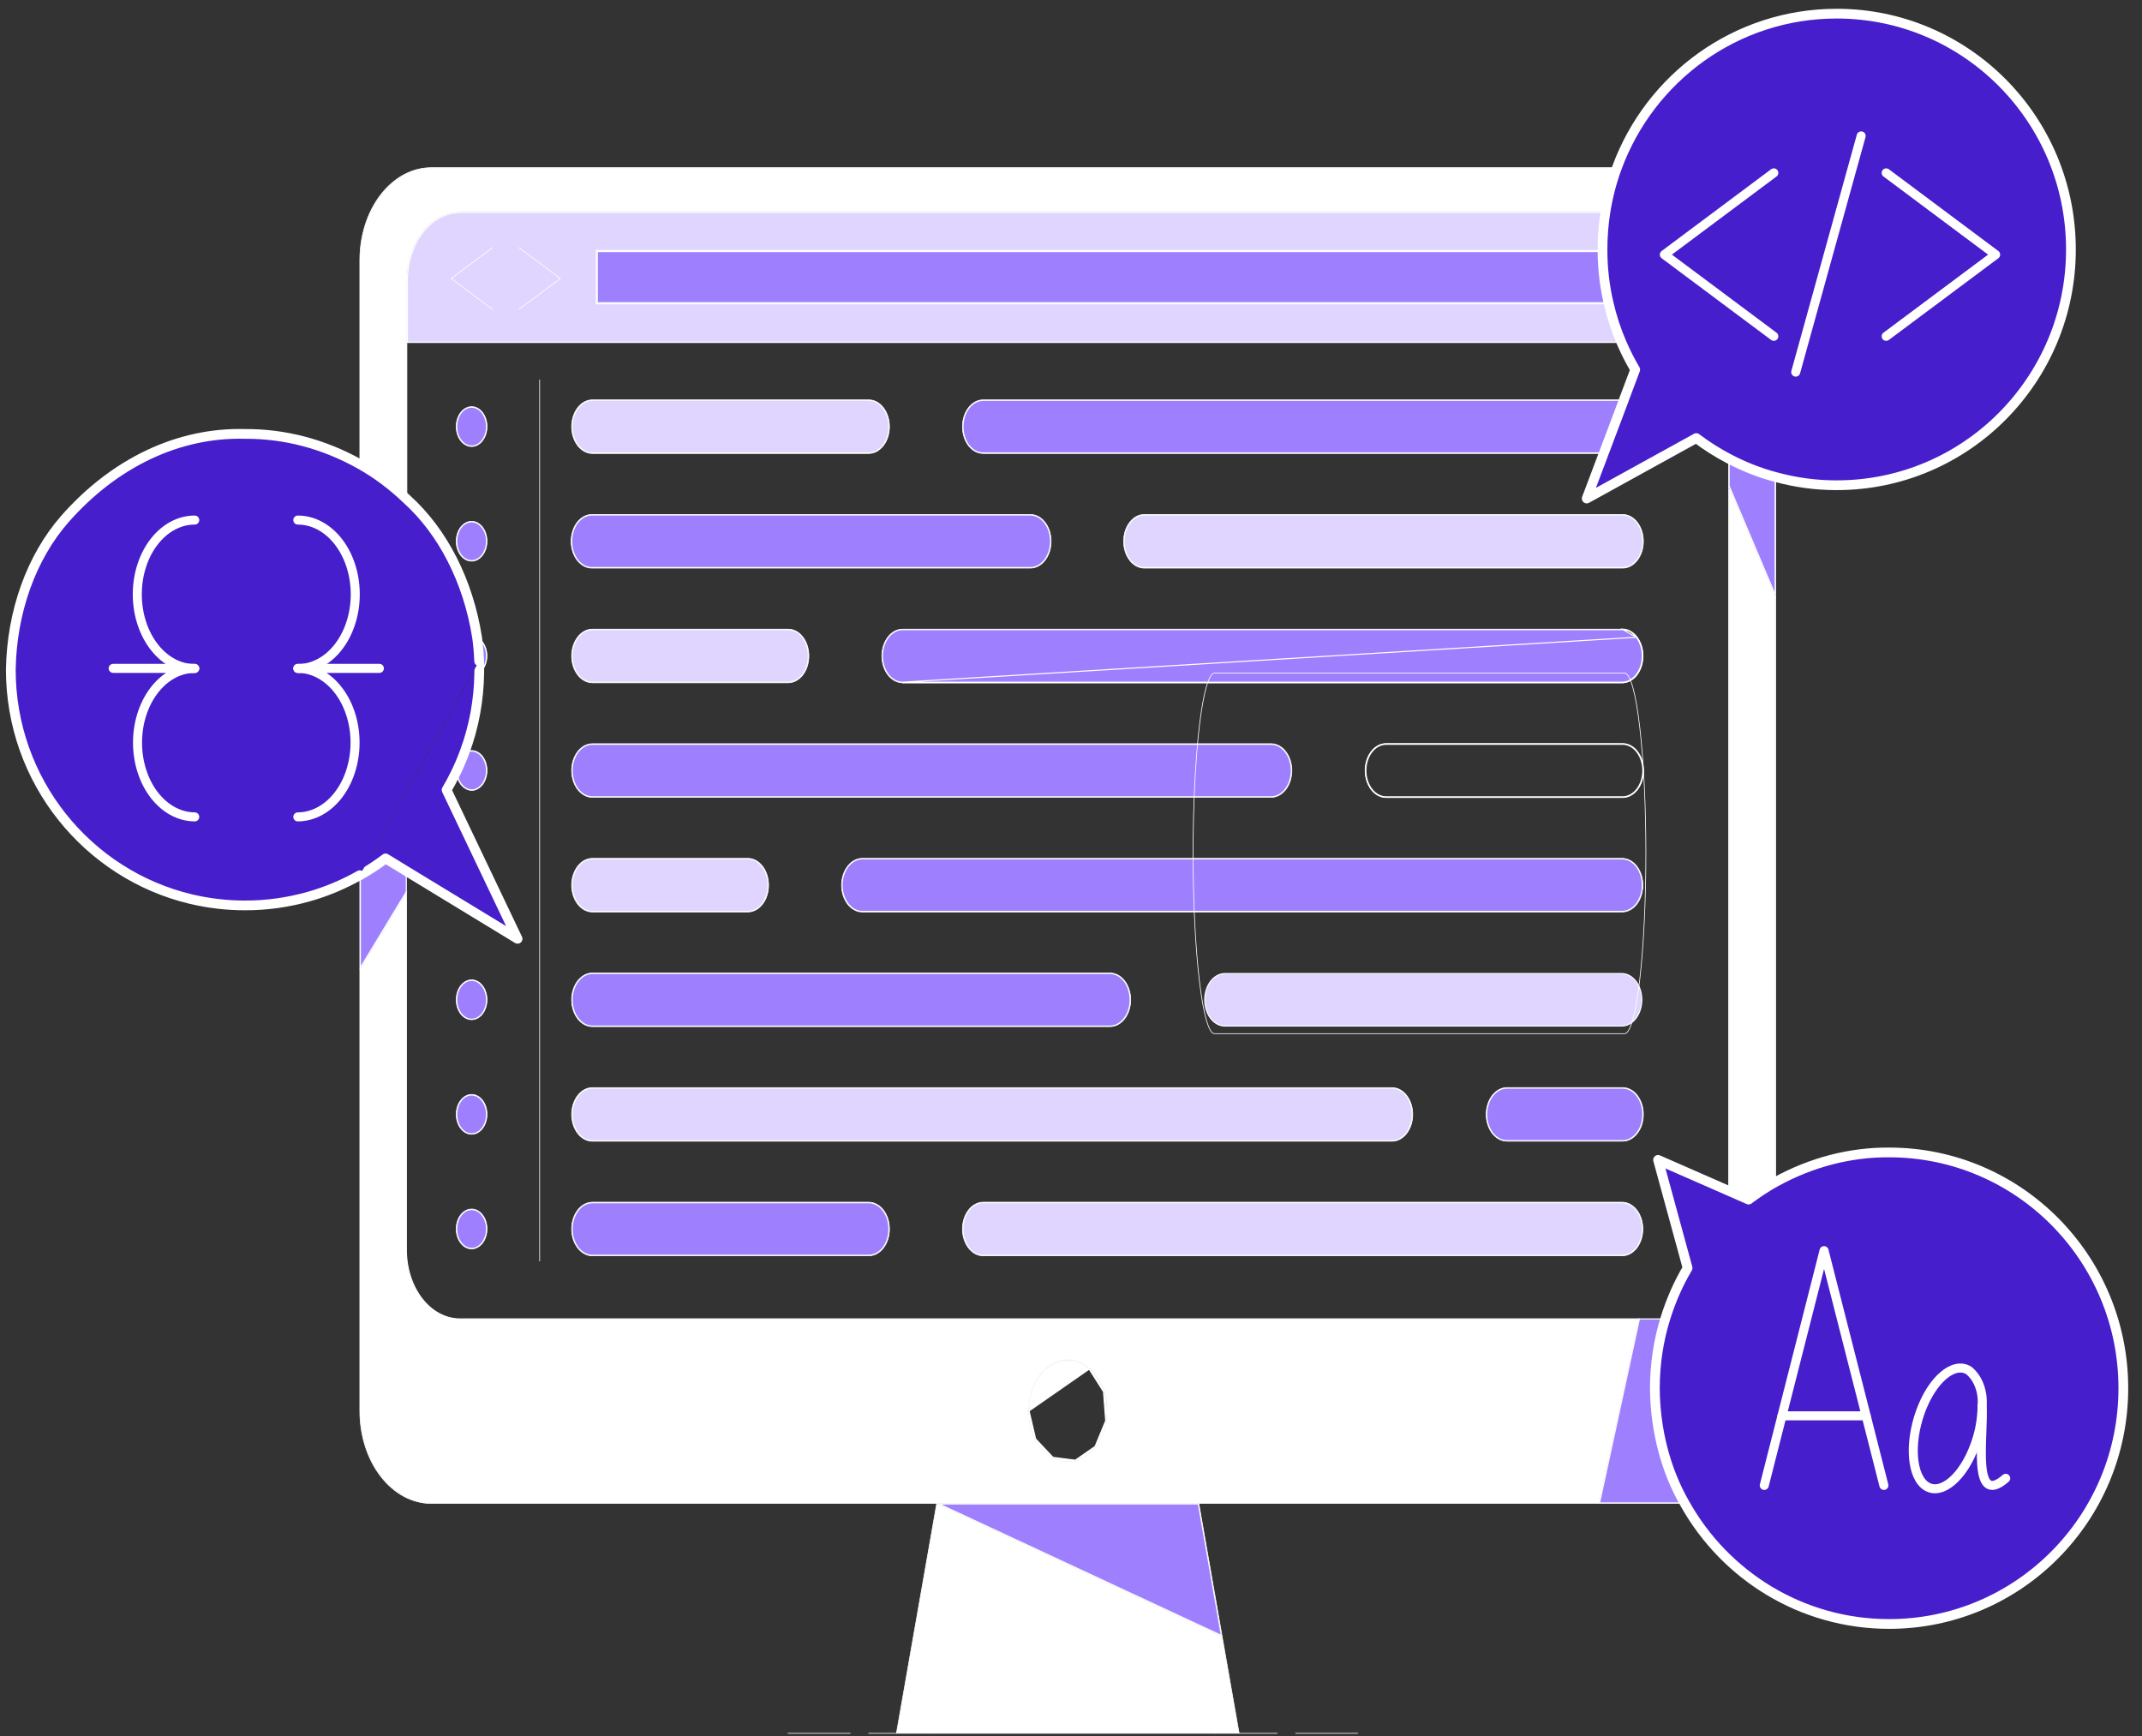 <svg width="153" height="124" viewBox="0 0 153 124" fill="none" xmlns="http://www.w3.org/2000/svg">
<rect x="0" y="0" width="153" height="124" fill="#333333" stroke="none"/>
<g id="Group">
<path id="Vector" d="M32.848 15.186H114.628C114.493 16.053 114.424 16.935 114.424 17.819V17.889H42.631H42.593V17.927V21.656V21.695H42.631H114.829V21.697L114.843 21.692L114.871 21.682C115.094 22.638 115.396 23.561 115.77 24.435H29.102V20.041C29.102 18.751 29.499 17.515 30.203 16.605C30.907 15.695 31.858 15.187 32.848 15.186C32.848 15.186 32.848 15.186 32.848 15.186Z" fill="#DFD5FF" stroke="white" stroke-width="0.077"/>
<path id="Vector_2" d="M77.8 97.789C77.345 97.396 76.812 97.188 76.268 97.188C75.538 97.189 74.837 97.564 74.317 98.235C73.798 98.907 73.504 99.82 73.504 100.774L77.8 97.789ZM77.8 97.789C78.255 98.182 78.611 98.742 78.822 99.399M77.8 97.789L78.822 99.399M78.822 99.399C79.032 100.055 79.087 100.778 78.98 101.476M78.822 99.399L78.98 101.476M78.98 101.476C78.873 102.173 78.608 102.813 78.22 103.314M78.98 101.476L78.22 103.314M78.22 103.314C77.833 103.816 77.34 104.155 76.806 104.293M78.22 103.314L76.806 104.293M76.806 104.293C76.272 104.43 75.718 104.36 75.214 104.09M76.806 104.293L75.214 104.09M75.214 104.09C74.709 103.819 74.277 103.361 73.972 102.77M75.214 104.09L73.972 102.77M73.972 102.77C73.667 102.18 73.504 101.485 73.504 100.774L73.972 102.77Z" fill="white" stroke="white" stroke-width="0.077"/>
<path id="Vector_3" d="M123.513 84.898L123.514 84.899V84.889V34.916L126.798 42.667V84.386C126.144 84.751 125.508 85.166 124.894 85.63L123.484 85.013L123.513 84.898Z" fill="white" stroke="white" stroke-width="0.077"/>
<path id="Vector_4" d="M123.513 32.82C124.576 33.374 125.675 33.805 126.797 34.107V42.468L123.513 34.715V32.82Z" fill="#9E80FF" stroke="white" stroke-width="0.077"/>
<path id="Vector_5" d="M117.103 94.201H118.902C118.417 95.775 118.168 97.454 118.167 99.148L118.167 99.148C118.184 102.098 118.92 104.965 120.271 107.342H114.256L117.103 94.201Z" fill="#9E80FF" stroke="white" stroke-width="0.077"/>
<path id="Vector_6" d="M79.112 100.81H79.115L79.115 100.772C79.115 100.049 78.95 99.341 78.639 98.739C78.328 98.137 77.885 97.665 77.365 97.386C76.844 97.107 76.27 97.034 75.717 97.176C75.163 97.318 74.656 97.669 74.26 98.181C73.863 98.694 73.593 99.346 73.484 100.055C73.374 100.764 73.43 101.499 73.644 102.168C73.858 102.837 74.22 103.41 74.687 103.814C75.155 104.218 75.706 104.435 76.27 104.435C77.028 104.435 77.751 104.046 78.283 103.358C78.807 102.68 79.104 101.765 79.112 100.81ZM29.025 63.838V89.269C29.025 90.574 29.426 91.828 30.142 92.753C30.857 93.678 31.83 94.201 32.848 94.202H117.026L114.18 107.343H30.808C29.468 107.343 28.18 106.654 27.228 105.424C26.277 104.194 25.741 102.523 25.741 100.78V69.262L29.025 63.838Z" fill="white" stroke="white" stroke-width="0.077"/>
<path id="Vector_7" d="M115.867 36.785L115.868 36.785C116.058 36.779 116.249 36.823 116.427 36.913C116.605 37.004 116.769 37.14 116.907 37.315C117.045 37.489 117.155 37.698 117.231 37.929C117.306 38.161 117.345 38.41 117.345 38.661C117.345 38.913 117.306 39.161 117.231 39.393C117.155 39.624 117.045 39.833 116.907 40.008C116.769 40.182 116.605 40.318 116.427 40.409C116.249 40.499 116.058 40.543 115.868 40.537H115.867H81.739L81.738 40.537C81.456 40.538 81.178 40.43 80.94 40.225C80.703 40.02 80.516 39.727 80.406 39.383C80.296 39.039 80.267 38.66 80.323 38.294C80.38 37.928 80.519 37.593 80.722 37.332L80.722 37.332L80.722 37.331C80.856 37.157 81.015 37.019 81.19 36.925C81.364 36.832 81.55 36.784 81.738 36.785H81.739L115.867 36.785Z" fill="#DFD5FF" stroke="white" stroke-width="0.077"/>
<path id="Vector_8" d="M116.883 45.517C116.611 45.166 116.245 44.971 115.867 44.971H64.472C64.093 44.972 63.728 45.167 63.456 45.518C63.185 45.868 63.03 46.346 63.029 46.845C63.029 47.346 63.183 47.825 63.455 48.176C63.727 48.528 64.093 48.723 64.472 48.724C64.472 48.724 64.472 48.724 64.472 48.724M116.883 45.517L115.867 44.933C116.259 44.933 116.636 45.134 116.914 45.493C117.191 45.853 117.347 46.34 117.347 46.848C117.347 47.355 117.191 47.843 116.914 48.202C116.636 48.561 116.259 48.763 115.867 48.763H64.472L64.472 48.724M116.883 45.517C117.155 45.869 117.309 46.347 117.309 46.848C117.309 47.348 117.155 47.827 116.883 48.178C116.611 48.529 116.245 48.724 115.867 48.724L64.472 48.724M116.883 45.517L64.472 48.724" fill="#9E80FF" stroke="white" stroke-width="0.077"/>
<path id="Vector_9" d="M97.523 55.033L97.562 55.033C97.563 54.533 97.717 54.055 97.989 53.704C98.261 53.354 98.626 53.159 99.005 53.159L115.866 53.159L115.868 53.159C116.058 53.153 116.248 53.197 116.427 53.287C116.605 53.378 116.768 53.514 116.906 53.688C117.045 53.863 117.155 54.072 117.23 54.303C117.306 54.535 117.345 54.784 117.345 55.035C117.345 55.287 117.306 55.535 117.23 55.767C117.155 55.998 117.045 56.207 116.906 56.382C116.768 56.556 116.605 56.692 116.427 56.783C116.248 56.874 116.058 56.917 115.868 56.911V56.911H115.866H99.005C98.626 56.91 98.26 56.716 97.988 56.364C97.716 56.013 97.562 55.534 97.562 55.033L97.523 55.033ZM97.523 55.033C97.524 55.541 97.68 56.029 97.958 56.388C98.235 56.747 98.612 56.949 99.005 56.95H115.866C116.064 56.956 116.26 56.911 116.444 56.818C116.628 56.724 116.795 56.584 116.937 56.406C117.078 56.227 117.191 56.014 117.267 55.779C117.344 55.543 117.383 55.291 117.383 55.035C117.383 54.78 117.344 54.527 117.267 54.291C117.191 54.056 117.078 53.843 116.937 53.664C116.795 53.486 116.628 53.346 116.444 53.253C116.26 53.159 116.064 53.114 115.866 53.121H99.005C98.612 53.121 98.236 53.322 97.958 53.681C97.68 54.039 97.524 54.526 97.523 55.033Z" fill="#DFD5FF" stroke="white" stroke-width="0.077"/>
<path id="Vector_10" d="M115.866 61.342C116.245 61.342 116.611 61.537 116.883 61.888C117.154 62.24 117.308 62.718 117.308 63.219C117.308 63.719 117.154 64.198 116.883 64.549C116.611 64.9 116.245 65.095 115.866 65.095H61.594C61.215 65.094 60.849 64.899 60.577 64.548C60.305 64.196 60.151 63.717 60.15 63.216C60.152 62.717 60.306 62.239 60.578 61.888C60.85 61.538 61.215 61.343 61.594 61.342L115.866 61.342Z" fill="#9E80FF" stroke="white" stroke-width="0.077"/>
<path id="Vector_11" d="M87.495 69.534L115.866 69.534C116.238 69.546 116.595 69.746 116.859 70.095C117.123 70.446 117.272 70.917 117.272 71.409C117.272 71.902 117.123 72.373 116.859 72.724C116.595 73.073 116.238 73.273 115.866 73.285H87.495C87.115 73.285 86.749 73.09 86.477 72.739C86.205 72.387 86.051 71.909 86.051 71.408C86.052 70.908 86.206 70.43 86.478 70.079C86.75 69.728 87.116 69.534 87.495 69.534Z" fill="#DFD5FF" stroke="white" stroke-width="0.077"/>
<path id="Vector_12" d="M115.866 77.718V77.718L115.867 77.718C116.058 77.712 116.248 77.755 116.426 77.846C116.604 77.936 116.768 78.073 116.906 78.247C117.044 78.422 117.155 78.631 117.23 78.862C117.305 79.093 117.344 79.342 117.344 79.594C117.344 79.845 117.305 80.094 117.23 80.325C117.155 80.557 117.044 80.766 116.906 80.94C116.768 81.115 116.604 81.251 116.426 81.342C116.248 81.432 116.058 81.475 115.867 81.469L115.867 81.469H115.866H107.638C107.259 81.469 106.893 81.274 106.621 80.923C106.349 80.571 106.195 80.093 106.195 79.592C106.196 79.092 106.35 78.615 106.622 78.264C106.894 77.913 107.26 77.719 107.638 77.718L115.866 77.718Z" fill="#9E80FF" stroke="white" stroke-width="0.077"/>
<path id="Vector_13" d="M115.867 85.904C116.245 85.904 116.611 86.099 116.883 86.45C117.155 86.801 117.309 87.28 117.309 87.78C117.309 88.281 117.155 88.759 116.883 89.111C116.611 89.462 116.245 89.656 115.867 89.656H70.228C69.849 89.656 69.483 89.461 69.211 89.109C68.939 88.757 68.784 88.279 68.784 87.778C68.785 87.278 68.94 86.801 69.212 86.45C69.484 86.099 69.849 85.905 70.228 85.904L115.867 85.904Z" fill="#DFD5FF" stroke="white" stroke-width="0.077"/>
<path id="Vector_14" d="M115.926 28.604C115.926 28.605 115.927 28.605 115.928 28.605L114.519 32.35H70.228C69.849 32.35 69.483 32.155 69.211 31.804C68.939 31.453 68.786 30.974 68.786 30.474C68.786 29.973 68.939 29.495 69.211 29.143C69.483 28.792 69.849 28.597 70.228 28.597H115.866C115.883 28.597 115.899 28.6 115.917 28.603C115.92 28.603 115.923 28.604 115.926 28.604Z" fill="#9E80FF" stroke="white" stroke-width="0.077"/>
<path id="Vector_15" d="M32.848 15.108H32.848C31.83 15.108 30.857 15.631 30.142 16.556C29.426 17.482 29.025 18.735 29.025 20.04V35.572C28.004 34.604 26.903 33.785 25.741 33.132V18.577C25.741 16.834 26.277 15.163 27.228 13.933C28.18 12.703 29.468 12.014 30.808 12.014H115.443C115.082 13.001 114.812 14.039 114.64 15.108H32.848Z" fill="white" stroke="white" stroke-width="0.077"/>
<path id="Vector_16" d="M114.428 17.965C114.436 19.198 114.58 20.423 114.854 21.605L114.824 21.616H42.67V17.965H114.428Z" fill="#9E80FF" stroke="white" stroke-width="0.077"/>
<path id="Vector_17" d="M42.313 77.721L99.463 77.721C99.836 77.733 100.193 77.933 100.457 78.283C100.721 78.633 100.87 79.105 100.87 79.597C100.87 80.089 100.721 80.561 100.457 80.911C100.193 81.261 99.836 81.461 99.463 81.473H42.313C41.934 81.472 41.568 81.278 41.296 80.926C41.024 80.575 40.87 80.096 40.87 79.595C40.871 79.095 41.025 78.618 41.297 78.267C41.569 77.916 41.934 77.722 42.313 77.721Z" fill="#DFD5FF" stroke="white" stroke-width="0.077"/>
<path id="Vector_18" d="M42.313 53.159H90.829C91.202 53.171 91.558 53.371 91.822 53.72C92.087 54.071 92.236 54.542 92.236 55.035C92.236 55.527 92.087 55.998 91.822 56.349C91.558 56.698 91.202 56.898 90.829 56.91H42.313C41.934 56.91 41.568 56.715 41.296 56.364C41.024 56.012 40.87 55.533 40.87 55.033L40.831 55.033L40.87 55.033C40.871 54.533 41.025 54.055 41.297 53.704C41.569 53.353 41.934 53.159 42.313 53.159Z" fill="#9E80FF" stroke="white" stroke-width="0.077"/>
<path id="Vector_19" d="M66.939 107.438L87.258 116.902L88.462 123.761H86.792H66.481H64.077L66.939 107.438Z" fill="white" stroke="white" stroke-width="0.077"/>
<path id="Vector_20" d="M67.084 107.421H85.597L87.241 116.809L67.084 107.421Z" fill="#9E80FF" stroke="white" stroke-width="0.077"/>
<path id="Vector_21" d="M42.313 69.534H79.318C79.69 69.546 80.047 69.746 80.311 70.095C80.575 70.446 80.724 70.917 80.724 71.409C80.724 71.902 80.575 72.373 80.311 72.724C80.047 73.073 79.69 73.273 79.318 73.285H42.313C41.934 73.285 41.568 73.09 41.296 72.739C41.024 72.387 40.87 71.908 40.87 71.408L40.831 71.408L40.87 71.408C40.871 70.908 41.025 70.43 41.297 70.079C41.569 69.728 41.934 69.534 42.313 69.534Z" fill="#9E80FF" stroke="white" stroke-width="0.077"/>
<path id="Vector_22" d="M73.562 36.785L73.564 36.785C73.754 36.779 73.944 36.823 74.123 36.913C74.301 37.004 74.464 37.14 74.603 37.315C74.741 37.489 74.851 37.698 74.927 37.929C75.002 38.161 75.041 38.41 75.041 38.661C75.041 38.913 75.002 39.161 74.927 39.393C74.851 39.624 74.741 39.833 74.603 40.008C74.464 40.182 74.301 40.318 74.123 40.409C73.944 40.499 73.754 40.543 73.564 40.537H73.562H42.312V40.537L42.311 40.537C42.12 40.543 41.931 40.499 41.752 40.409C41.574 40.318 41.41 40.182 41.272 40.008C41.134 39.833 41.024 39.624 40.948 39.393C40.873 39.161 40.834 38.913 40.834 38.661C40.834 38.41 40.873 38.161 40.948 37.929C41.024 37.698 41.134 37.489 41.272 37.315C41.41 37.14 41.574 37.004 41.752 36.913C41.931 36.823 42.12 36.779 42.311 36.785L42.311 36.785H42.312L73.562 36.785Z" fill="#9E80FF" stroke="white" stroke-width="0.077"/>
<path id="Vector_23" d="M62.051 28.597C62.43 28.597 62.796 28.792 63.068 29.143C63.34 29.495 63.494 29.973 63.494 30.474C63.494 30.974 63.34 31.453 63.068 31.804C62.796 32.155 62.43 32.35 62.051 32.35H42.313C41.934 32.35 41.568 32.155 41.296 31.803C41.024 31.452 40.87 30.973 40.87 30.472C40.871 29.972 41.025 29.494 41.297 29.143C41.569 28.792 41.934 28.598 42.313 28.597L62.051 28.597Z" fill="#DFD5FF" stroke="white" stroke-width="0.077"/>
<path id="Vector_24" d="M62.051 85.904C62.43 85.904 62.796 86.099 63.068 86.45C63.34 86.801 63.494 87.28 63.494 87.78C63.494 88.281 63.34 88.759 63.068 89.111C62.796 89.462 62.43 89.656 62.051 89.656H42.313C41.934 89.656 41.568 89.461 41.296 89.109C41.024 88.757 40.87 88.279 40.87 87.778C40.871 87.278 41.025 86.8 41.297 86.45C41.569 86.099 41.934 85.904 42.313 85.904L62.051 85.904Z" fill="#9E80FF" stroke="white" stroke-width="0.077"/>
<path id="Vector_25" d="M56.296 44.971C56.675 44.971 57.041 45.166 57.313 45.517C57.584 45.869 57.738 46.347 57.738 46.848C57.738 47.348 57.584 47.827 57.313 48.178C57.041 48.529 56.675 48.724 56.296 48.724H42.313C41.934 48.723 41.568 48.528 41.296 48.177C41.024 47.825 40.87 47.346 40.87 46.845C40.871 46.345 41.025 45.868 41.297 45.517C41.569 45.166 41.934 44.972 42.313 44.971L56.296 44.971Z" fill="#DFD5FF" stroke="white" stroke-width="0.077"/>
<path id="Vector_26" d="M53.418 61.342C53.797 61.342 54.163 61.537 54.434 61.888C54.706 62.24 54.86 62.718 54.86 63.219C54.86 63.719 54.706 64.198 54.434 64.549C54.163 64.9 53.797 65.095 53.418 65.095H42.313C41.934 65.094 41.568 64.899 41.296 64.548C41.024 64.196 40.87 63.717 40.87 63.216C40.871 62.717 41.025 62.239 41.297 61.888C41.569 61.537 41.934 61.343 42.313 61.342L53.418 61.342Z" fill="#DFD5FF" stroke="white" stroke-width="0.077"/>
<path id="Vector_27" d="M34.258 47.221H34.258L34.258 47.22C34.24 46.674 34.196 46.13 34.125 45.591C34.285 45.685 34.426 45.83 34.534 46.014C34.656 46.224 34.73 46.475 34.746 46.738C34.762 47.001 34.719 47.264 34.623 47.496C34.539 47.7 34.417 47.872 34.27 47.997V47.836V47.835C34.27 47.646 34.27 47.456 34.258 47.265V47.221Z" fill="#9E80FF" stroke="white" stroke-width="0.077"/>
<path id="Vector_28" d="M33.685 29.084C33.894 29.083 34.098 29.162 34.274 29.312C34.45 29.463 34.588 29.679 34.67 29.934C34.752 30.189 34.774 30.47 34.733 30.741C34.691 31.012 34.589 31.26 34.439 31.454C34.29 31.648 34.1 31.779 33.896 31.832C33.691 31.885 33.479 31.858 33.286 31.755C33.092 31.651 32.925 31.475 32.806 31.246C32.688 31.017 32.625 30.748 32.625 30.471C32.625 30.101 32.738 29.748 32.938 29.488C33.139 29.228 33.407 29.085 33.685 29.084Z" fill="#9E80FF" stroke="white" stroke-width="0.077"/>
<path id="Vector_29" d="M33.685 37.272C33.893 37.271 34.098 37.35 34.273 37.501C34.449 37.652 34.587 37.868 34.669 38.123C34.75 38.377 34.772 38.658 34.731 38.928C34.69 39.199 34.587 39.447 34.438 39.641C34.288 39.835 34.099 39.965 33.894 40.018C33.69 40.071 33.478 40.044 33.285 39.941C33.092 39.838 32.925 39.661 32.806 39.433C32.688 39.204 32.625 38.935 32.625 38.658C32.625 38.289 32.738 37.935 32.938 37.676C33.139 37.416 33.408 37.273 33.685 37.272Z" fill="#9E80FF" stroke="white" stroke-width="0.077"/>
<path id="Vector_30" d="M33.212 53.743L33.221 53.748L33.25 53.765L33.271 53.738C33.288 53.717 33.315 53.699 33.352 53.684C33.388 53.67 33.431 53.661 33.474 53.656C33.55 53.645 33.624 53.646 33.668 53.646C33.675 53.646 33.681 53.646 33.686 53.646C33.964 53.646 34.234 53.789 34.434 54.049C34.635 54.308 34.749 54.662 34.749 55.033C34.749 55.403 34.635 55.757 34.434 56.017C34.234 56.276 33.965 56.419 33.686 56.419C33.462 56.412 33.245 56.314 33.064 56.136C32.882 55.958 32.748 55.71 32.681 55.425L32.678 55.412L32.668 55.404L32.541 55.3C32.789 54.8 33.013 54.279 33.212 53.743Z" fill="#9E80FF" stroke="white" stroke-width="0.077"/>
<path id="Vector_31" d="M33.685 70.021C33.894 70.02 34.098 70.099 34.274 70.25C34.45 70.401 34.588 70.617 34.67 70.871C34.752 71.126 34.774 71.407 34.733 71.678C34.691 71.949 34.589 72.198 34.439 72.392C34.29 72.586 34.1 72.717 33.896 72.77C33.691 72.822 33.479 72.796 33.286 72.692C33.092 72.589 32.925 72.412 32.806 72.184C32.688 71.955 32.625 71.685 32.625 71.409C32.625 71.039 32.738 70.685 32.938 70.425C33.139 70.166 33.407 70.022 33.685 70.021Z" fill="#9E80FF" stroke="white" stroke-width="0.077"/>
<path id="Vector_32" d="M33.685 78.209C33.893 78.208 34.098 78.287 34.273 78.438C34.449 78.589 34.587 78.805 34.669 79.059C34.75 79.314 34.772 79.594 34.731 79.865C34.69 80.136 34.587 80.384 34.438 80.578C34.288 80.772 34.099 80.902 33.894 80.955C33.69 81.008 33.478 80.981 33.285 80.878C33.092 80.774 32.925 80.598 32.806 80.369C32.688 80.141 32.625 79.871 32.625 79.595C32.625 79.225 32.738 78.872 32.938 78.612C33.139 78.353 33.408 78.21 33.685 78.209Z" fill="#9E80FF" stroke="white" stroke-width="0.077"/>
<path id="Vector_33" d="M33.685 86.391L33.685 86.391C33.894 86.39 34.098 86.469 34.274 86.62C34.45 86.771 34.588 86.987 34.67 87.242C34.752 87.497 34.774 87.778 34.733 88.049C34.691 88.32 34.589 88.568 34.439 88.762C34.289 88.956 34.1 89.087 33.895 89.14C33.691 89.193 33.479 89.166 33.285 89.062C33.092 88.959 32.924 88.782 32.806 88.553C32.688 88.324 32.624 88.054 32.625 87.778V87.778C32.625 87.408 32.738 87.054 32.938 86.795C33.139 86.535 33.408 86.392 33.685 86.391Z" fill="#9E80FF" stroke="white" stroke-width="0.077"/>
<path id="Vector_34" d="M29.025 62.501L29.022 62.5V62.514V63.692L25.739 69.116V62.537C26.358 62.192 26.961 61.798 27.543 61.359L29.095 62.308L29.025 62.501Z" fill="#9E80FF" stroke="white" stroke-width="0.077"/>
<g id="Vector_35">
<path d="M25.703 62.513C26.334 62.161 26.948 61.76 27.541 61.311L29.142 62.29L36.969 67.053L31.899 56.422C32.112 56.06 32.313 55.693 32.498 55.312C32.758 54.79 32.991 54.247 33.197 53.685C33.851 51.935 34.204 50.022 34.232 48.077V47.836C34.232 47.646 34.232 47.456 34.22 47.267" fill="#471ECB"/>
<path d="M25.703 62.513C26.334 62.161 26.948 61.76 27.541 61.311L29.142 62.29L36.969 67.053L31.899 56.422C32.112 56.06 32.313 55.693 32.498 55.312C32.758 54.79 32.991 54.247 33.197 53.685C33.851 51.935 34.204 50.022 34.232 48.077V47.836C34.232 47.646 34.232 47.456 34.22 47.267" stroke="white" stroke-width="0.696" stroke-linecap="round" stroke-linejoin="round"/>
</g>
<g id="Vector_36">
<path d="M34.224 47.218C34.203 46.648 34.154 46.08 34.077 45.518C33.444 41.523 31.649 37.994 29.063 35.659C28.021 34.66 26.893 33.818 25.702 33.151C23.114 31.706 20.323 30.972 17.504 30.993C12.769 30.862 8.169 33.038 4.616 37.089C3.437 38.438 2.486 40.089 1.824 41.938C1.163 43.786 0.805 45.792 0.772 47.828C0.772 55.789 6.26 62.462 13.639 64.218C14.914 64.518 16.207 64.669 17.504 64.668C19.036 64.671 20.565 64.459 22.062 64.035C23.311 63.682 24.53 63.171 25.702 62.51" fill="#471ECB"/>
<path d="M34.224 47.218C34.203 46.648 34.154 46.08 34.077 45.518C33.444 41.523 31.649 37.994 29.063 35.659C28.021 34.66 26.893 33.818 25.702 33.151C23.114 31.706 20.323 30.972 17.504 30.993C12.769 30.862 8.169 33.038 4.616 37.089C3.437 38.438 2.486 40.089 1.824 41.938C1.163 43.786 0.805 45.792 0.772 47.828C0.772 55.789 6.26 62.462 13.639 64.218C14.914 64.518 16.207 64.669 17.504 64.668C19.036 64.671 20.565 64.459 22.062 64.035C23.311 63.682 24.53 63.171 25.702 62.51" stroke="white" stroke-width="0.696" stroke-linecap="round" stroke-linejoin="round"/>
</g>
<g id="Vector_37">
<path d="M115.984 28.572L116.801 26.399C116.439 25.789 116.112 25.145 115.823 24.472C115.434 23.571 115.124 22.617 114.897 21.629C114.615 20.428 114.47 19.18 114.465 17.925V17.817C114.464 16.92 114.534 16.025 114.673 15.145C114.847 14.049 115.123 12.984 115.496 11.975C117.856 5.552 123.994 0.975 131.194 0.975C140.431 0.975 147.923 8.514 147.923 17.817C147.923 27.121 140.431 34.657 131.194 34.657C129.73 34.661 128.269 34.465 126.836 34.073C125.687 33.769 124.562 33.328 123.475 32.755C122.678 32.34 121.905 31.85 121.163 31.289L113.336 35.606L114.551 32.386L115.989 28.571" fill="#471ECB"/>
<path d="M115.984 28.572L116.801 26.399C116.439 25.789 116.112 25.145 115.823 24.472C115.434 23.571 115.124 22.617 114.897 21.629C114.615 20.428 114.47 19.18 114.465 17.925V17.817C114.464 16.92 114.534 16.025 114.673 15.145C114.847 14.049 115.123 12.984 115.496 11.975C117.856 5.552 123.994 0.975 131.194 0.975C140.431 0.975 147.923 8.514 147.923 17.817C147.923 27.121 140.431 34.657 131.194 34.657C129.73 34.661 128.269 34.465 126.836 34.073C125.687 33.769 124.562 33.328 123.475 32.755C122.678 32.34 121.905 31.85 121.163 31.289L113.336 35.606L114.551 32.386L115.989 28.571" stroke="white" stroke-width="0.696" stroke-linecap="round" stroke-linejoin="round"/>
</g>
<path id="Vector_38" d="M123.438 85.036L118.433 82.843L120.543 90.565C119.888 91.665 119.354 92.876 118.954 94.164C118.461 95.749 118.206 97.442 118.205 99.15C118.223 102.118 118.971 105.001 120.34 107.383C123.203 112.518 128.668 115.99 134.939 115.99C144.177 115.99 151.667 108.45 151.667 99.15C151.667 89.85 144.177 82.311 134.939 82.311C132.156 82.293 129.4 83.008 126.838 84.413C126.173 84.783 125.526 85.206 124.901 85.678L123.438 85.036Z" fill="#471ECB" stroke="white" stroke-width="0.696" stroke-linecap="round" stroke-linejoin="round"/>
<path id="Vector_39" d="M25.703 33.154V18.577C25.703 16.826 26.24 15.147 27.198 13.909C28.155 12.671 29.454 11.976 30.808 11.976H115.498" stroke="white" stroke-width="0.05" stroke-linecap="round" stroke-linejoin="round"/>
<path id="Vector_40" d="M66.912 107.381H30.808C29.454 107.381 28.155 106.685 27.198 105.447C26.24 104.209 25.703 102.53 25.703 100.779V62.511" stroke="white" stroke-width="0.05" stroke-linecap="round" stroke-linejoin="round"/>
<path id="Vector_41" d="M120.338 107.382H114.208H85.629" stroke="white" stroke-width="0.05" stroke-linecap="round" stroke-linejoin="round"/>
<path id="Vector_42" d="M126.836 34.076V42.657V84.412" stroke="white" stroke-width="0.05" stroke-linecap="round" stroke-linejoin="round"/>
<path id="Vector_43" d="M29.064 35.668V20.041C29.064 18.744 29.463 17.499 30.172 16.581C30.882 15.664 31.844 15.148 32.848 15.148H114.673" stroke="white" stroke-width="0.05" stroke-linecap="round" stroke-linejoin="round"/>
<path id="Vector_44" d="M123.475 32.76V34.724V84.888" stroke="white" stroke-width="0.05" stroke-linecap="round" stroke-linejoin="round"/>
<path id="Vector_45" d="M29.064 24.473H115.826" stroke="white" stroke-width="0.05" stroke-linecap="round" stroke-linejoin="round"/>
<path id="Vector_46" d="M114.83 21.654H42.632V17.926H114.442" stroke="white" stroke-width="0.05" stroke-linecap="round" stroke-linejoin="round"/>
<path id="Vector_47" d="M79.074 100.773C79.074 101.491 78.91 102.192 78.602 102.789C78.294 103.385 77.857 103.85 77.344 104.125C76.832 104.4 76.268 104.472 75.724 104.333C75.18 104.193 74.68 103.848 74.288 103.342C73.895 102.835 73.628 102.189 73.519 101.486C73.411 100.782 73.466 100.053 73.678 99.39C73.89 98.727 74.249 98.161 74.71 97.762C75.171 97.363 75.713 97.15 76.268 97.149C77.011 97.149 77.725 97.531 78.251 98.21C78.777 98.89 79.073 99.812 79.074 100.773Z" stroke="white" stroke-width="0.05" stroke-linecap="round" stroke-linejoin="round"/>
<path id="Vector_48" d="M64.031 123.8L66.909 107.382H85.629L87.293 116.875L88.508 123.8" stroke="white" stroke-width="0.05" stroke-linecap="round" stroke-linejoin="round"/>
<path id="Vector_49" d="M86.792 123.8H66.481" stroke="white" stroke-width="0.05" stroke-linecap="round" stroke-linejoin="round"/>
<path id="Vector_50" d="M66.909 107.382L87.292 116.875" stroke="white" stroke-width="0.05" stroke-linecap="round" stroke-linejoin="round"/>
<path id="Vector_51" d="M56.287 123.8H60.725" stroke="white" stroke-width="0.05" stroke-linecap="round" stroke-linejoin="round"/>
<path id="Vector_52" d="M62.043 123.8H64.031H66.481" stroke="white" stroke-width="0.05" stroke-linecap="round" stroke-linejoin="round"/>
<path id="Vector_53" d="M86.792 123.8H88.507H91.229" stroke="white" stroke-width="0.05" stroke-linecap="round" stroke-linejoin="round"/>
<path id="Vector_54" d="M92.547 123.8H96.985" stroke="white" stroke-width="0.05" stroke-linecap="round" stroke-linejoin="round"/>
<path id="Vector_55" d="M37.075 22.086L40.019 19.891L37.075 17.69" stroke="white" stroke-width="0.05" stroke-linecap="round" stroke-linejoin="round"/>
<path id="Vector_56" d="M35.173 17.69L32.226 19.891L35.173 22.086" stroke="white" stroke-width="0.05" stroke-linecap="round" stroke-linejoin="round"/>
<path id="Vector_57" d="M123.475 34.726L126.836 42.659" stroke="white" stroke-width="0.05" stroke-linecap="round" stroke-linejoin="round"/>
<path id="Vector_58" d="M117.071 94.162L114.208 107.381" stroke="white" stroke-width="0.05" stroke-linecap="round" stroke-linejoin="round"/>
<path id="Vector_59" d="M29.064 63.699L25.703 69.251" stroke="white" stroke-width="0.05" stroke-linecap="round" stroke-linejoin="round"/>
<path id="Vector_60" d="M38.546 27.131V90.067" stroke="white" stroke-width="0.05" stroke-linecap="round" stroke-linejoin="round"/>
<path id="Vector_61" d="M62.051 32.389H42.313C41.92 32.388 41.543 32.186 41.265 31.827C40.988 31.468 40.831 30.98 40.831 30.472C40.832 29.965 40.989 29.478 41.266 29.12C41.544 28.761 41.92 28.559 42.313 28.559H62.051C62.444 28.559 62.821 28.76 63.099 29.119C63.376 29.479 63.532 29.966 63.532 30.474C63.532 30.982 63.376 31.468 63.099 31.828C62.821 32.187 62.444 32.389 62.051 32.389Z" stroke="white" stroke-width="0.05" stroke-linecap="round" stroke-linejoin="round"/>
<path id="Vector_62" d="M115.984 28.573C115.941 28.573 115.907 28.559 115.866 28.559H70.228C69.835 28.559 69.458 28.76 69.181 29.119C68.903 29.479 68.747 29.966 68.747 30.474C68.747 30.982 68.903 31.468 69.181 31.828C69.458 32.187 69.835 32.389 70.228 32.389H114.546L115.984 28.573Z" stroke="white" stroke-width="0.05" stroke-linecap="round" stroke-linejoin="round"/>
<path id="Vector_63" d="M34.787 30.471C34.787 30.753 34.722 31.028 34.601 31.261C34.48 31.495 34.308 31.677 34.107 31.785C33.906 31.892 33.684 31.92 33.471 31.865C33.257 31.81 33.061 31.674 32.907 31.475C32.754 31.276 32.649 31.023 32.606 30.746C32.564 30.47 32.586 30.184 32.669 29.924C32.752 29.664 32.893 29.442 33.074 29.285C33.255 29.129 33.468 29.045 33.685 29.045C33.83 29.045 33.974 29.081 34.108 29.153C34.242 29.224 34.363 29.329 34.465 29.462C34.568 29.595 34.649 29.752 34.704 29.925C34.76 30.098 34.788 30.284 34.787 30.471Z" stroke="white" stroke-width="0.05" stroke-linecap="round" stroke-linejoin="round"/>
<path id="Vector_64" d="M73.562 40.575H42.312C42.115 40.582 41.919 40.537 41.735 40.443C41.551 40.35 41.383 40.21 41.242 40.032C41.101 39.853 40.988 39.64 40.911 39.405C40.835 39.169 40.795 38.916 40.795 38.661C40.795 38.406 40.835 38.153 40.911 37.917C40.988 37.682 41.101 37.469 41.242 37.291C41.383 37.112 41.551 36.972 41.735 36.879C41.919 36.785 42.115 36.74 42.312 36.747H73.562C73.76 36.74 73.956 36.785 74.14 36.879C74.324 36.972 74.492 37.112 74.633 37.291C74.774 37.469 74.887 37.682 74.963 37.917C75.04 38.153 75.08 38.406 75.08 38.661C75.08 38.916 75.04 39.169 74.963 39.405C74.887 39.64 74.774 39.853 74.633 40.032C74.492 40.21 74.324 40.35 74.14 40.443C73.956 40.537 73.76 40.582 73.562 40.575Z" stroke="white" stroke-width="0.05" stroke-linecap="round" stroke-linejoin="round"/>
<path id="Vector_65" d="M115.867 40.575H81.739C81.445 40.576 81.159 40.464 80.915 40.254C80.671 40.044 80.481 39.745 80.369 39.395C80.257 39.045 80.228 38.66 80.285 38.288C80.343 37.916 80.484 37.575 80.692 37.308C80.829 37.129 80.992 36.987 81.171 36.891C81.351 36.795 81.544 36.746 81.739 36.747H115.867C116.064 36.74 116.261 36.785 116.444 36.879C116.628 36.972 116.796 37.112 116.937 37.291C117.078 37.469 117.191 37.682 117.268 37.917C117.344 38.153 117.384 38.406 117.384 38.661C117.384 38.916 117.344 39.169 117.268 39.405C117.191 39.64 117.078 39.853 116.937 40.032C116.796 40.21 116.628 40.35 116.444 40.443C116.261 40.537 116.064 40.582 115.867 40.575Z" stroke="white" stroke-width="0.05" stroke-linecap="round" stroke-linejoin="round"/>
<path id="Vector_66" d="M34.787 38.658C34.787 38.94 34.722 39.215 34.602 39.449C34.48 39.683 34.309 39.865 34.107 39.973C33.906 40.081 33.685 40.109 33.471 40.054C33.258 39.999 33.062 39.863 32.908 39.664C32.754 39.465 32.649 39.211 32.606 38.935C32.564 38.659 32.586 38.373 32.669 38.113C32.752 37.853 32.893 37.63 33.074 37.474C33.255 37.317 33.468 37.234 33.685 37.233C33.83 37.233 33.974 37.27 34.107 37.341C34.241 37.413 34.363 37.518 34.465 37.65C34.568 37.782 34.649 37.94 34.704 38.113C34.759 38.286 34.788 38.471 34.787 38.658Z" stroke="white" stroke-width="0.05" stroke-linecap="round" stroke-linejoin="round"/>
<path id="Vector_67" d="M56.296 48.767H42.313C41.92 48.766 41.543 48.564 41.265 48.204C40.988 47.845 40.831 47.357 40.831 46.849C40.832 46.342 40.989 45.856 41.267 45.497C41.544 45.139 41.92 44.937 42.313 44.937H56.296C56.689 44.937 57.066 45.138 57.343 45.497C57.621 45.856 57.777 46.344 57.777 46.852C57.777 47.359 57.621 47.846 57.343 48.206C57.066 48.565 56.689 48.767 56.296 48.767Z" stroke="white" stroke-width="0.05" stroke-linecap="round" stroke-linejoin="round"/>
<path id="Vector_68" d="M115.867 48.767H64.472C64.079 48.766 63.702 48.563 63.424 48.204C63.147 47.844 62.99 47.357 62.99 46.849C62.992 46.342 63.148 45.856 63.426 45.498C63.703 45.139 64.079 44.938 64.472 44.937H115.867C116.259 44.937 116.636 45.138 116.914 45.497C117.191 45.856 117.347 46.344 117.347 46.852C117.347 47.359 117.191 47.846 116.914 48.206C116.636 48.565 116.259 48.767 115.867 48.767Z" stroke="white" stroke-width="0.05" stroke-linecap="round" stroke-linejoin="round"/>
<path id="Vector_69" d="M34.235 47.836C34.235 47.917 34.235 47.999 34.229 48.077C34.41 47.945 34.559 47.748 34.657 47.511C34.755 47.273 34.798 47.004 34.782 46.736C34.765 46.467 34.69 46.21 34.565 45.995C34.439 45.78 34.269 45.616 34.074 45.522H34.068C34.147 46.085 34.198 46.654 34.221 47.226V47.272C34.231 47.456 34.235 47.646 34.235 47.836Z" stroke="white" stroke-width="0.05" stroke-linecap="round" stroke-linejoin="round"/>
<path id="Vector_70" d="M90.83 56.949H42.313C41.92 56.949 41.543 56.747 41.265 56.387C40.988 56.028 40.831 55.541 40.831 55.033C40.832 54.525 40.988 54.039 41.266 53.68C41.544 53.322 41.92 53.12 42.313 53.12H90.83C91.216 53.132 91.583 53.339 91.853 53.697C92.123 54.055 92.274 54.535 92.274 55.035C92.274 55.534 92.123 56.014 91.853 56.372C91.583 56.73 91.216 56.937 90.83 56.949Z" stroke="white" stroke-width="0.05" stroke-linecap="round" stroke-linejoin="round"/>
<path id="Vector_71" d="M115.866 56.95H99.005C98.612 56.949 98.235 56.747 97.958 56.388C97.68 56.029 97.524 55.541 97.523 55.033C97.524 54.526 97.68 54.039 97.958 53.681C98.236 53.322 98.612 53.121 99.005 53.121H115.866C116.064 53.114 116.26 53.159 116.444 53.253C116.628 53.346 116.795 53.486 116.937 53.664C117.078 53.843 117.191 54.056 117.267 54.291C117.344 54.527 117.383 54.78 117.383 55.035C117.383 55.291 117.344 55.543 117.267 55.779C117.191 56.014 117.078 56.227 116.937 56.406C116.795 56.584 116.628 56.724 116.444 56.818C116.26 56.911 116.064 56.956 115.866 56.95Z" stroke="white" stroke-width="0.05" stroke-linecap="round" stroke-linejoin="round"/>
<path id="Vector_72" d="M33.242 53.712C33.331 53.597 33.61 53.605 33.686 53.605C33.979 53.605 34.259 53.755 34.466 54.022C34.672 54.289 34.788 54.652 34.788 55.03C34.788 55.408 34.672 55.77 34.466 56.037C34.259 56.304 33.979 56.455 33.686 56.455C33.451 56.447 33.224 56.345 33.037 56.161C32.85 55.977 32.712 55.722 32.644 55.431" stroke="white" stroke-width="0.05" stroke-linecap="round" stroke-linejoin="round"/>
<path id="Vector_73" d="M53.418 65.138H42.313C41.92 65.138 41.543 64.936 41.265 64.576C40.988 64.217 40.831 63.73 40.831 63.221C40.832 62.714 40.989 62.228 41.267 61.869C41.544 61.511 41.92 61.309 42.313 61.309H53.418C53.811 61.309 54.187 61.51 54.465 61.87C54.743 62.229 54.899 62.716 54.899 63.224C54.899 63.731 54.743 64.219 54.465 64.578C54.187 64.937 53.811 65.138 53.418 65.138Z" stroke="white" stroke-width="0.05" stroke-linecap="round" stroke-linejoin="round"/>
<path id="Vector_74" d="M115.866 65.138H61.594C61.201 65.138 60.824 64.936 60.546 64.576C60.268 64.217 60.112 63.73 60.111 63.221C60.113 62.714 60.27 62.228 60.548 61.87C60.825 61.511 61.202 61.309 61.594 61.309H115.866C116.259 61.309 116.635 61.51 116.913 61.87C117.191 62.229 117.347 62.716 117.347 63.224C117.347 63.731 117.191 64.219 116.913 64.578C116.635 64.937 116.259 65.138 115.866 65.138Z" stroke="white" stroke-width="0.05" stroke-linecap="round" stroke-linejoin="round"/>
<path id="Vector_75" d="M79.318 73.324H42.313C41.92 73.324 41.543 73.122 41.265 72.762C40.988 72.403 40.831 71.916 40.831 71.408C40.832 70.9 40.988 70.414 41.266 70.055C41.544 69.697 41.92 69.495 42.313 69.495H79.318C79.705 69.507 80.072 69.714 80.342 70.072C80.612 70.43 80.763 70.91 80.763 71.409C80.763 71.909 80.612 72.389 80.342 72.747C80.072 73.105 79.705 73.312 79.318 73.324Z" stroke="white" stroke-width="0.05" stroke-linecap="round" stroke-linejoin="round"/>
<path id="Vector_76" d="M116.07 73.829H86.752C86.346 73.827 85.957 72.469 85.67 70.052C85.383 67.636 85.221 64.359 85.221 60.94C85.222 57.526 85.384 54.255 85.671 51.844C85.958 49.432 86.347 48.077 86.752 48.075H116.07C116.469 48.158 116.848 49.55 117.127 51.956C117.406 54.362 117.562 57.591 117.562 60.952C117.562 64.314 117.406 67.542 117.127 69.948C116.848 72.354 116.469 73.746 116.07 73.829Z" stroke="white" stroke-width="0.05" stroke-linecap="round" stroke-linejoin="round"/>
<path id="Vector_77" d="M34.787 71.409C34.787 71.69 34.722 71.965 34.601 72.199C34.48 72.433 34.308 72.615 34.107 72.722C33.906 72.83 33.684 72.858 33.471 72.803C33.257 72.748 33.061 72.612 32.907 72.413C32.754 72.214 32.649 71.96 32.606 71.684C32.564 71.408 32.586 71.122 32.669 70.862C32.752 70.602 32.893 70.379 33.074 70.223C33.255 70.066 33.468 69.983 33.685 69.982C33.83 69.982 33.974 70.019 34.108 70.09C34.242 70.162 34.363 70.267 34.465 70.4C34.568 70.532 34.649 70.689 34.704 70.862C34.76 71.036 34.788 71.221 34.787 71.409Z" stroke="white" stroke-width="0.05" stroke-linecap="round" stroke-linejoin="round"/>
<path id="Vector_78" d="M99.464 81.511H42.313C41.92 81.511 41.543 81.309 41.265 80.95C40.988 80.591 40.831 80.103 40.831 79.595C40.832 79.088 40.989 78.602 41.267 78.243C41.544 77.885 41.92 77.683 42.313 77.683H99.464C99.85 77.695 100.218 77.902 100.488 78.26C100.758 78.617 100.909 79.097 100.909 79.597C100.909 80.097 100.758 80.577 100.488 80.934C100.218 81.292 99.85 81.499 99.464 81.511Z" stroke="white" stroke-width="0.05" stroke-linecap="round" stroke-linejoin="round"/>
<path id="Vector_79" d="M115.866 81.508H107.638C107.245 81.508 106.868 81.306 106.59 80.947C106.313 80.587 106.156 80.1 106.156 79.592C106.157 79.085 106.314 78.598 106.592 78.24C106.869 77.882 107.246 77.68 107.638 77.679H115.866C116.063 77.673 116.26 77.718 116.444 77.811C116.627 77.905 116.795 78.045 116.936 78.223C117.078 78.401 117.19 78.615 117.267 78.85C117.343 79.085 117.383 79.338 117.383 79.594C117.383 79.849 117.343 80.102 117.267 80.337C117.19 80.573 117.078 80.786 116.936 80.964C116.795 81.143 116.627 81.283 116.444 81.376C116.26 81.469 116.063 81.514 115.866 81.508Z" stroke="white" stroke-width="0.05" stroke-linecap="round" stroke-linejoin="round"/>
<path id="Vector_80" d="M34.787 79.592C34.787 79.874 34.722 80.149 34.602 80.383C34.48 80.617 34.309 80.799 34.107 80.907C33.906 81.014 33.685 81.042 33.471 80.987C33.258 80.932 33.062 80.797 32.908 80.598C32.754 80.399 32.649 80.145 32.606 79.869C32.564 79.593 32.586 79.307 32.669 79.046C32.752 78.786 32.893 78.564 33.074 78.407C33.255 78.251 33.468 78.167 33.685 78.167C33.83 78.167 33.974 78.203 34.107 78.275C34.241 78.346 34.363 78.451 34.465 78.584C34.568 78.716 34.649 78.873 34.704 79.046C34.759 79.219 34.788 79.405 34.787 79.592Z" stroke="white" stroke-width="0.05" stroke-linecap="round" stroke-linejoin="round"/>
<path id="Vector_81" d="M62.051 89.695H42.313C41.92 89.695 41.543 89.492 41.265 89.133C40.988 88.773 40.831 88.286 40.831 87.778C40.832 87.27 40.989 86.784 41.267 86.426C41.544 86.067 41.92 85.866 42.313 85.865H62.051C62.444 85.865 62.821 86.067 63.099 86.426C63.376 86.785 63.532 87.272 63.532 87.78C63.532 88.288 63.376 88.775 63.099 89.134C62.821 89.493 62.444 89.695 62.051 89.695Z" stroke="white" stroke-width="0.05" stroke-linecap="round" stroke-linejoin="round"/>
<path id="Vector_82" d="M115.867 89.695H70.228C69.835 89.695 69.458 89.492 69.18 89.133C68.902 88.773 68.746 88.286 68.745 87.778C68.747 87.27 68.904 86.784 69.181 86.426C69.459 86.068 69.835 85.866 70.228 85.865H115.867C116.259 85.865 116.636 86.067 116.914 86.426C117.191 86.785 117.347 87.272 117.347 87.78C117.347 88.288 117.191 88.775 116.914 89.134C116.636 89.493 116.259 89.695 115.867 89.695Z" stroke="white" stroke-width="0.05" stroke-linecap="round" stroke-linejoin="round"/>
<path id="Vector_83" d="M34.787 87.778C34.787 88.059 34.722 88.334 34.602 88.568C34.48 88.802 34.309 88.984 34.107 89.092C33.906 89.2 33.685 89.228 33.471 89.173C33.258 89.118 33.062 88.982 32.908 88.783C32.754 88.584 32.649 88.331 32.606 88.055C32.564 87.778 32.586 87.492 32.669 87.232C32.752 86.972 32.893 86.749 33.074 86.593C33.255 86.436 33.468 86.353 33.685 86.353C33.83 86.352 33.974 86.389 34.107 86.461C34.241 86.532 34.363 86.637 34.465 86.77C34.567 86.902 34.648 87.059 34.704 87.232C34.759 87.405 34.788 87.59 34.787 87.778Z" stroke="white" stroke-width="0.05" stroke-linecap="round" stroke-linejoin="round"/>
<path id="Vector_84" d="M13.909 47.746H13.806H13.699C12.631 47.676 11.626 47.068 10.899 46.053C10.172 45.038 9.78 43.696 9.808 42.313C9.835 40.93 10.279 39.616 11.045 38.65C11.812 37.685 12.839 37.144 13.909 37.145" stroke="white" stroke-width="0.645" stroke-linecap="round" stroke-linejoin="round"/>
<path id="Vector_85" d="M8.084 47.738H13.909H13.806C12.73 47.779 11.71 48.364 10.965 49.369C10.22 50.373 9.81 51.716 9.824 53.107C9.837 54.499 10.273 55.828 11.037 56.807C11.801 57.787 12.833 58.339 13.909 58.345" stroke="white" stroke-width="0.645" stroke-linecap="round" stroke-linejoin="round"/>
<path id="Vector_86" d="M21.273 47.746H21.38H21.483C22.551 47.676 23.556 47.068 24.283 46.053C25.01 45.038 25.402 43.696 25.374 42.313C25.347 40.93 24.903 39.616 24.137 38.65C23.37 37.685 22.343 37.144 21.273 37.145" stroke="white" stroke-width="0.645" stroke-linecap="round" stroke-linejoin="round"/>
<path id="Vector_87" d="M27.098 47.738H21.273H21.38C22.456 47.779 23.476 48.365 24.221 49.37C24.966 50.375 25.375 51.718 25.361 53.109C25.347 54.501 24.911 55.83 24.146 56.809C23.381 57.789 22.349 58.34 21.273 58.345" stroke="white" stroke-width="0.645" stroke-linecap="round" stroke-linejoin="round"/>
<path id="Vector_88" d="M134.726 24.021L142.545 18.186L134.726 12.347" stroke="white" stroke-width="0.645" stroke-linecap="round" stroke-linejoin="round"/>
<path id="Vector_89" d="M126.701 12.347L118.882 18.186L126.701 24.021" stroke="white" stroke-width="0.645" stroke-linecap="round" stroke-linejoin="round"/>
<path id="Vector_90" d="M132.94 9.708L128.266 26.577" stroke="white" stroke-width="0.645" stroke-linecap="round" stroke-linejoin="round"/>
<path id="Vector_91" d="M126.019 106.094L127.285 101.122L130.29 89.325L133.297 101.122L134.563 106.094" stroke="white" stroke-width="0.645" stroke-linecap="round" stroke-linejoin="round"/>
<path id="Vector_92" d="M127.285 101.123H133.296" stroke="white" stroke-width="0.645" stroke-linecap="round" stroke-linejoin="round"/>
<path id="Vector_93" d="M141.069 103.199C140.244 105.488 138.698 106.816 137.622 106.169C136.546 105.521 136.345 103.136 137.17 100.844C137.995 98.552 139.538 97.227 140.617 97.874C140.949 98.138 141.216 98.518 141.386 98.971C141.556 99.424 141.623 99.93 141.579 100.43C141.565 101.39 141.391 102.334 141.069 103.199Z" stroke="white" stroke-width="0.645" stroke-linecap="round" stroke-linejoin="round"/>
<path id="Vector_94" d="M141.576 100.395V100.428C141.734 102.442 140.782 107.745 143.266 105.586" stroke="white" stroke-width="0.645" stroke-linecap="round" stroke-linejoin="round"/>
</g>
</svg>
